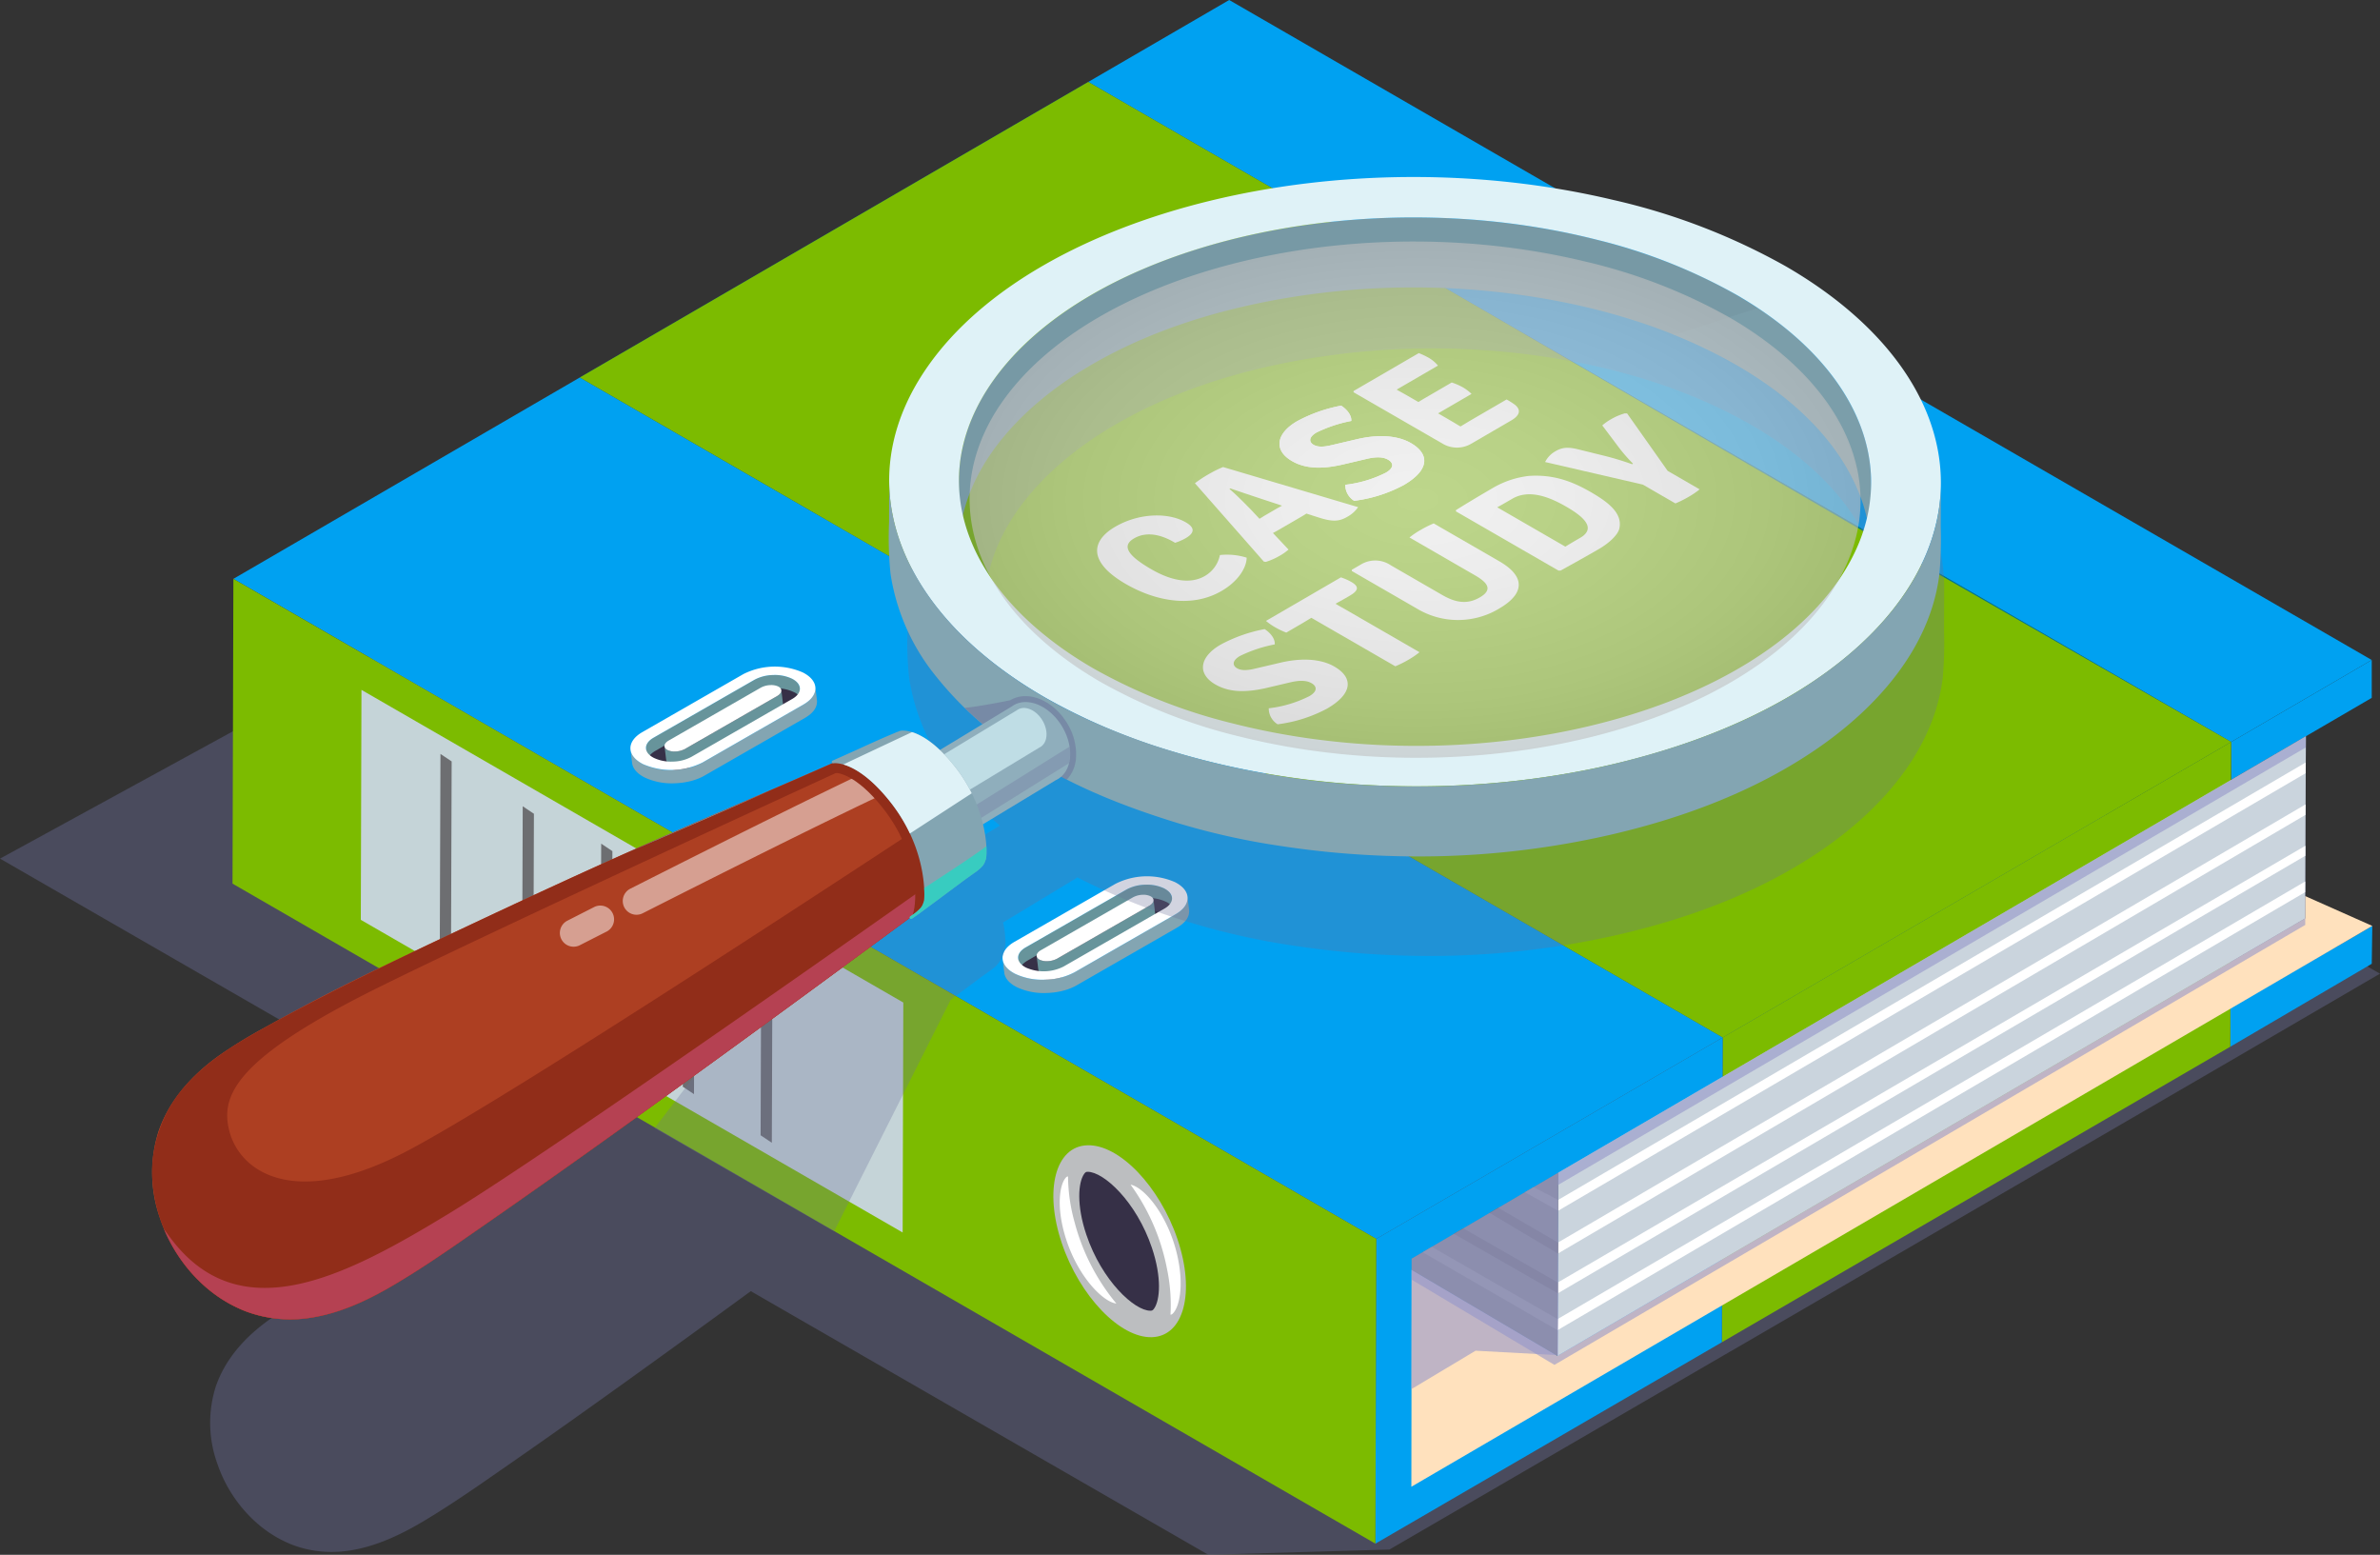<?xml version="1.0" encoding="UTF-8"?>
<svg xmlns="http://www.w3.org/2000/svg" xmlns:xlink="http://www.w3.org/1999/xlink" width="518.643" height="338.734" viewBox="0 0 518.643 338.734">
  <rect x="0" y="0" width="518.643" height="338.734" fill="#333333" stroke="none"/>
  <defs>
    <radialGradient id="radial-gradient" cx="0.502" cy="0.5" r="1.059" gradientUnits="objectBoundingBox">
      <stop offset="0" stop-color="#e8e8e8"></stop>
      <stop offset="0.139" stop-color="#e0e0e0"></stop>
      <stop offset="0.348" stop-color="#ccc"></stop>
      <stop offset="0.601" stop-color="#aaa"></stop>
      <stop offset="0.865" stop-color="gray"></stop>
    </radialGradient>
  </defs>
  <g id="Group_38554" data-name="Group 38554" transform="translate(-15.578 -140.411)">
    <path id="Path_67555" data-name="Path 67555" d="M135.712,438.7q-11.9,5.507-23.745,11.143c-6.67,3.16-13.316,6.371-19.851,9.8-3.128,1.643-6.224,3.347-9.312,5.063a89.771,89.771,0,0,0-8.531,5.234c-5.182,3.691-9.567,8.46-11.669,14.562a26.082,26.082,0,0,0,.292,16.7,30.175,30.175,0,0,0,9.006,13.37,26.37,26.37,0,0,0,6.906,4.238,23.808,23.808,0,0,0,9.832,1.729c.214-.006.428-.014.641-.024l-.185.018c6.758-.386,13.057-3.266,18.793-6.683,6.337-3.774,12.367-8.033,18.423-12.234,12.429-8.619,24.715-17.439,36.969-26.3q7.97-5.765,15.909-11.572l99.7,57.429,39.465-1.134,74.422-43.229-.006,0,.019.006,110.8-64.393-.007,0,30.632-17.846L285.24,250.784l-30.711,17.848.007,0-125.058,56.51-10.79-11.99L15.578,369.507Z" transform="translate(0 -42.034)" fill="#6d709b" opacity="0.4"></path>
    <g id="Group_38613" data-name="Group 38613" transform="translate(66.245 140.411)">
      <g id="Group_38599" data-name="Group 38599" transform="translate(0 0)">
        <g id="Group_38565" data-name="Group 38565">
          <g id="Group_38559" data-name="Group 38559" transform="translate(75.682)" style="mix-blend-mode: normal;isolation: isolate">
            <g id="Group_38554-2" data-name="Group 38554" transform="translate(0 17.848)">
              <path id="Path_67556" data-name="Path 67556" d="M579.5,313.028,330.443,169.236l-110.8,64.392L468.7,377.42Z" transform="translate(-219.64 -169.236)" fill="#007a86"></path>
            </g>
            <g id="Group_38555" data-name="Group 38555" transform="translate(110.803)">
              <path id="Path_67557" data-name="Path 67557" d="M678.287,284.2,429.306,140.411l-30.711,17.848L647.65,302.051Z" transform="translate(-398.595 -140.411)" fill="#00a1f1"></path>
            </g>
            <g id="Group_38556" data-name="Group 38556" transform="translate(359.859 143.792)">
              <path id="Path_67558" data-name="Path 67558" d="M831.473,372.644l-30.637,17.849.013,8.243,30.625-17.847Z" transform="translate(-800.836 -372.644)" fill="#00a1f1"></path>
            </g>
            <g id="Group_38557" data-name="Group 38557" transform="translate(359.665 201.723)">
              <path id="Path_67559" data-name="Path 67559" d="M831.477,466.207l-30.954,17.921.005,8.4,30.826-18.071Z" transform="translate(-800.522 -466.207)" fill="#00a1f1"></path>
            </g>
            <g id="Group_38558" data-name="Group 38558" transform="translate(248.866 161.639)">
              <path id="Path_67560" data-name="Path 67560" d="M732.568,401.469l-110.8,64.392-.189,66.4,110.8-64.391Z" transform="translate(-621.576 -401.469)" fill="#7cbb00"></path>
            </g>
          </g>
          <g id="Group_38564" data-name="Group 38564" transform="translate(0 82.24)" style="mix-blend-mode: normal;isolation: isolate">
            <g id="Group_38560" data-name="Group 38560" transform="translate(179.402 114.76)">
              <path id="Path_67561" data-name="Path 67561" d="M391.743,473.247l20.667-12.011c1.157-.673,1.28-1.691.277-2.27a4.348,4.348,0,0,0-3.914.172l-20.667,12.01c-1.152.671-1.277,1.688-.278,2.264A4.351,4.351,0,0,0,391.743,473.247Z" transform="translate(-387.154 -458.578)" fill="#dcdcdc"></path>
            </g>
            <g id="Group_38561" data-name="Group 38561" transform="translate(0.189)">
              <path id="Path_67562" data-name="Path 67562" d="M422.262,417.026,173.206,273.234,97.713,317.105,346.768,460.9Z" transform="translate(-97.713 -273.234)" fill="#00a1f1"></path>
            </g>
            <g id="Group_38562" data-name="Group 38562" transform="translate(249.055 143.792)">
              <path id="Path_67563" data-name="Path 67563" d="M499.838,549.339l-.189,66.4,75.493-43.873.189-66.4Z" transform="translate(-499.649 -505.467)" fill="#00a1f1"></path>
            </g>
            <g id="Group_38563" data-name="Group 38563" transform="translate(0 43.872)">
              <path id="Path_67564" data-name="Path 67564" d="M346.652,487.882,97.6,344.089l-.189,66.4L346.463,554.281Z" transform="translate(-97.408 -344.089)" fill="#7cbb00"></path>
            </g>
          </g>
        </g>
        <g id="Group_38566" data-name="Group 38566" transform="translate(256.894 161.814)">
          <path id="Path_67565" data-name="Path 67565" d="M707.055,455.684v4.887l-162.913,95.3L512.374,537.14l-.065,47.244L721.716,462.2Z" transform="translate(-512.309 -422.291)" fill="#ffe1bd"></path>
          <path id="Path_67566" data-name="Path 67566" d="M707.15,401.752l-163.424,95.63L512.434,516.3v2.443l31.1,18.55L707.15,441.447Z" transform="translate(-512.357 -401.752)" fill="#9597c9" opacity="0.6" style="mix-blend-mode: multiply;isolation: isolate"></path>
        </g>
        <g id="Group_38567" data-name="Group 38567" transform="translate(288.726 160.399)">
          <path id="Path_67567" data-name="Path 67567" d="M726.822,399.466,563.91,494.552l-.189,39.913,162.913-95.3Z" transform="translate(-563.72 -399.466)" fill="#cad4dd"></path>
        </g>
        <g id="Group_38568" data-name="Group 38568" transform="translate(288.868 166.113)">
          <path id="Path_67568" data-name="Path 67568" d="M726.871,408.695,563.96,504l-.011,2.364L726.86,411.028Z" transform="translate(-563.949 -408.695)" fill="#fff"></path>
        </g>
        <g id="Group_38569" data-name="Group 38569" transform="translate(288.798 175.244)">
          <path id="Path_67569" data-name="Path 67569" d="M726.8,423.441,563.885,518.9l-.049,2.412L726.774,425.73Z" transform="translate(-563.837 -423.441)" fill="#fff"></path>
        </g>
        <g id="Group_38570" data-name="Group 38570" transform="translate(288.798 184.257)">
          <path id="Path_67570" data-name="Path 67570" d="M726.752,438,563.837,533.151v2.358l162.911-95.331Z" transform="translate(-563.837 -437.998)" fill="#fff"></path>
        </g>
        <g id="Group_38571" data-name="Group 38571" transform="translate(288.726 192.042)">
          <path id="Path_67571" data-name="Path 67571" d="M726.664,450.572,563.757,545.908l-.036,2.425L726.654,452.9Z" transform="translate(-563.72 -450.572)" fill="#fff"></path>
        </g>
        <g id="Group_38579" data-name="Group 38579" transform="translate(27.959 150.299)">
          <g id="Group_38572" data-name="Group 38572">
            <path id="Path_67572" data-name="Path 67572" d="M260.785,451.271,142.706,383.154l-.143,50.1,118.078,68.117Z" transform="translate(-142.563 -383.154)" fill="#c5d4d8"></path>
          </g>
          <g id="Group_38578" data-name="Group 38578" transform="translate(17.215 13.955)">
            <g id="Group_38573" data-name="Group 38573">
              <path id="Path_67573" data-name="Path 67573" d="M172.951,407.322l-2.44-1.63-.144,41.542,2.444,1.629Z" transform="translate(-170.367 -405.692)" fill="#6d6e71"></path>
            </g>
            <g id="Group_38574" data-name="Group 38574" transform="translate(17.92 11.404)">
              <path id="Path_67574" data-name="Path 67574" d="M201.9,425.74l-2.442-1.629-.143,41.542,2.443,1.629Z" transform="translate(-199.309 -424.111)" fill="#6d6e71"></path>
            </g>
            <g id="Group_38575" data-name="Group 38575" transform="translate(35.026 19.549)">
              <path id="Path_67575" data-name="Path 67575" d="M229.521,438.895l-2.442-1.63-.143,41.543,2.444,1.629Z" transform="translate(-226.936 -437.265)" fill="#6d6e71"></path>
            </g>
            <g id="Group_38576" data-name="Group 38576" transform="translate(52.947 30.953)">
              <path id="Path_67576" data-name="Path 67576" d="M258.465,457.313l-2.442-1.629-.143,41.542,2.443,1.63Z" transform="translate(-255.88 -455.684)" fill="#6d6e71"></path>
            </g>
            <g id="Group_38577" data-name="Group 38577" transform="translate(69.911 41.542)">
              <path id="Path_67577" data-name="Path 67577" d="M283.42,472.786l-.142,41.542,2.444,1.629.141-41.542Z" transform="translate(-283.278 -472.786)" fill="#6d6e71"></path>
            </g>
          </g>
        </g>
        <g id="Group_38580" data-name="Group 38580" transform="translate(178.877 249.513)">
          <path id="Path_67578" data-name="Path 67578" d="M407.792,585.2c6.968-.223,9.468-9.764,5.58-21.307s-12.684-20.72-19.652-20.5-9.467,9.763-5.579,21.307S400.825,585.423,407.792,585.2Z" transform="translate(-386.307 -543.391)" fill="#bcbec0"></path>
          <path id="Path_67579" data-name="Path 67579" d="M410.9,582.983h.066c.3-.009.474-.035.778-.472,1.287-1.856,1.686-6.784-.482-13.224-3.405-10.114-10.525-16.569-14-16.569h0c-.3.009-.473.035-.777.472-1.289,1.854-1.687,6.784.484,13.223C400.374,576.528,407.494,582.983,410.9,582.983Z" transform="translate(-389.782 -546.942)" fill="#363047"></path>
          <path id="Path_67580" data-name="Path 67580" d="M400.893,582.05a46.03,46.03,0,0,1-9.089-17.664,38.274,38.274,0,0,1-1.445-10.024c-.192.009-.342.072-.582.377-1.246,1.585-1.864,5.961-.272,11.82C391.964,575.611,397.81,581.683,400.893,582.05Z" transform="translate(-387.162 -547.569)" fill="#fff"></path>
          <path id="Path_67581" data-name="Path 67581" d="M422.788,585.224c1.35-1.5,2.25-5.826,1.046-11.777-1.859-9.194-7.3-15.634-10.349-16.2a46.021,46.021,0,0,1,7.912,18.223,38.245,38.245,0,0,1,.784,10.1C422.374,585.566,422.528,585.513,422.788,585.224Z" transform="translate(-396.657 -548.666)" fill="#fff"></path>
        </g>
        <g id="Group_38593" data-name="Group 38593" transform="translate(86.711 145.226)">
          <g id="Group_38586" data-name="Group 38586">
            <path id="Path_67582" data-name="Path 67582" d="M277.7,383.17l-3.189-2.392-5.58-.8-26.31,15.147v2.393l7.973,2.391Z" transform="translate(-239.419 -376.872)" fill="#363047"></path>
            <g id="Group_38581" data-name="Group 38581" transform="translate(7.428 5.138)" style="mix-blend-mode: normal;isolation: isolate">
              <path id="Path_67583" data-name="Path 67583" d="M256.944,406.817l-.349-2.9c-.06.035-.124.068-.188.1l.351,2.9C256.822,406.884,256.883,406.851,256.944,406.817Z" transform="translate(-252.099 -391.125)" fill="#777"></path>
              <path id="Path_67584" data-name="Path 67584" d="M250.469,399.212a3.531,3.531,0,0,0,1.659.3,4.887,4.887,0,0,0,.545-.045c.059-.009.118-.022.179-.032.121-.02.243-.042.36-.072.068-.016.134-.037.2-.057.108-.031.213-.064.316-.1.069-.026.133-.054.2-.082s.124-.048.183-.076v-.011c.061-.032.128-.056.187-.089l20.059-11.518a2.677,2.677,0,0,0,.368-.249c.009-.007.015-.017.025-.025a1.623,1.623,0,0,0,.123-.121,1.753,1.753,0,0,0,.14-.139.287.287,0,0,0,.027-.043.97.97,0,0,0,.074-.121,1.276,1.276,0,0,0,.075-.116c.011-.029.016-.057.025-.085a.664.664,0,0,0,.025-.083.8.8,0,0,0,.025-.29l-.35-2.9a.778.778,0,0,1-.025.291c-.007.026-.014.053-.023.079a1.2,1.2,0,0,1-.1.21c-.024.037-.043.076-.07.112a1.7,1.7,0,0,1-.178.193c-.038.038-.071.077-.114.113a2.665,2.665,0,0,1-.393.275l-20.06,11.517a3.439,3.439,0,0,1-.36.17c-.069.032-.137.062-.21.089-.1.037-.2.068-.309.1-.068.02-.135.042-.2.059-.121.03-.243.051-.366.072-.059.009-.114.022-.171.03-.183.024-.367.041-.546.046a3.545,3.545,0,0,1-1.659-.306,1.084,1.084,0,0,1-.67-.8l.349,2.9A1.085,1.085,0,0,0,250.469,399.212Z" transform="translate(-249.45 -383.259)" fill="#67949b"></path>
            </g>
            <g id="Group_38584" data-name="Group 38584">
              <g id="Group_38583" data-name="Group 38583" style="mix-blend-mode: normal;isolation: isolate">
                <path id="Path_67585" data-name="Path 67585" d="M243.29,396.9a1.776,1.776,0,0,1,.009-.433,1.555,1.555,0,0,1,.038-.163,1.725,1.725,0,0,1,.079-.265c.024-.059.053-.119.083-.178a2.351,2.351,0,0,1,.2-.329c.04-.054.07-.11.116-.163s.069-.079.106-.118c.051-.055.106-.11.163-.162.041-.039.083-.077.128-.115s.089-.072.134-.107a4.813,4.813,0,0,1,.574-.39l22-12.627c.106-.061.218-.12.329-.176a9.214,9.214,0,0,1,3.745-.853,8.744,8.744,0,0,1,4.089.792,2.78,2.78,0,0,1,1.718,1.986l-.35-2.9a2.771,2.771,0,0,0-1.718-1.984,8.721,8.721,0,0,0-4.086-.794,9.223,9.223,0,0,0-3.748.854q-.169.084-.329.176l-22,12.628a4.611,4.611,0,0,0-.569.387c-.021.016-.05.03-.069.046s-.051.045-.076.067c-.041.034-.078.069-.115.1-.063.058-.122.116-.177.176l-.1.106c-.016.019-.034.037-.049.056l0,.009h0l0-.009a1.22,1.22,0,0,0-.082.134,2.348,2.348,0,0,0-.191.3c-.014.031-.04.059-.055.09s-.02.076-.035.114a2.043,2.043,0,0,0-.072.245c-.013.054-.03.11-.038.165a1.661,1.661,0,0,0-.008.425Z" transform="translate(-239.539 -376.086)" fill="#67949b"></path>
                <path id="Path_67586" data-name="Path 67586" d="M240.571,401.841a13.965,13.965,0,0,0,6.512,1.266c.492-.013.982-.055,1.469-.111l.168-.017c.46-.058.913-.138,1.358-.234.073-.016.147-.031.219-.048q.652-.151,1.266-.356l.212-.074a11.461,11.461,0,0,0,1.173-.486c.019-.009.042-.016.061-.026.176-.087.349-.178.515-.273l22-12.634c.216-.124.415-.254.606-.386.059-.041.113-.084.17-.126.079-.059.163-.116.237-.176.042-.033.076-.069.116-.1.068-.057.131-.114.194-.173.095-.087.182-.175.265-.264.056-.061.113-.121.165-.182.024-.028.053-.056.077-.086.054-.067.1-.137.146-.205s.08-.107.115-.161a3.894,3.894,0,0,0,.22-.4c.011-.022.025-.042.035-.065,0,0,0,0,0-.009a3.143,3.143,0,0,0,.155-.441c.012-.045.021-.09.03-.136a2.608,2.608,0,0,0,.055-.335c0-.046.011-.093.013-.139a2.934,2.934,0,0,0-.011-.455q-.174-1.451-.35-2.9a2.69,2.69,0,0,1,.011.458c0,.043-.007.085-.011.129a2.628,2.628,0,0,1-.057.349c-.009.042-.018.083-.029.125a3.138,3.138,0,0,1-.161.454c-.009.02-.024.041-.033.062a3.827,3.827,0,0,1-.222.4c-.034.054-.076.108-.113.16-.07.1-.143.2-.224.292-.052.062-.11.123-.166.184-.082.089-.168.175-.261.261q-.1.09-.2.178c-.11.093-.225.184-.347.274-.058.043-.114.089-.176.131-.189.132-.387.261-.6.386l-22,12.634c-.184.106-.378.2-.575.3a11.221,11.221,0,0,1-1.174.486c-.069.024-.139.05-.21.073q-.615.205-1.264.356l-.221.048c-.446.1-.9.177-1.358.234-.055.007-.111.011-.167.017-.486.058-.977.1-1.469.111a13.927,13.927,0,0,1-6.512-1.267c-1.682-.849-2.6-1.982-2.737-3.154q.174,1.451.348,2.9C237.975,399.856,238.888,400.989,240.571,401.841Z" transform="translate(-237.465 -377.682)" fill="#83a5b2"></path>
                <g id="Group_38582" data-name="Group 38582">
                  <path id="Path_67587" data-name="Path 67587" d="M240.209,396.216a15.235,15.235,0,0,0,12.951-.357l22-12.634c3.534-2.03,3.477-5.163-.141-6.992a15.21,15.21,0,0,0-12.952.364l-22.009,12.635C236.526,391.256,236.593,394.387,240.209,396.216Zm2.28-5.763,22-12.628a8.906,8.906,0,0,1,4.077-1.03,8.721,8.721,0,0,1,4.086.794c2.276,1.152,2.31,3.128.085,4.408l-22,12.634a8.842,8.842,0,0,1-4.059,1.026,8.745,8.745,0,0,1-4.1-.8C240.3,393.709,240.261,391.732,242.489,390.453Z" transform="translate(-237.453 -374.96)" fill="#fff"></path>
                </g>
              </g>
            </g>
            <g id="Group_38585" data-name="Group 38585" transform="translate(7.423 4.028)">
              <path id="Path_67588" data-name="Path 67588" d="M250.116,395.627a3.546,3.546,0,0,0,1.659.306,4.778,4.778,0,0,0,2.166-.568L274,383.849c1.115-.64,1.225-1.572.236-2.072a3.582,3.582,0,0,0-1.664-.308,4.721,4.721,0,0,0-2.16.57l-20.053,11.51C249.237,394.194,249.128,395.127,250.116,395.627Z" transform="translate(-249.441 -381.466)" fill="#fff"></path>
            </g>
          </g>
          <g id="Group_38592" data-name="Group 38592" transform="translate(81.097 45.685)">
            <path id="Path_67589" data-name="Path 67589" d="M405.486,454.561l-5.582-.8L373.6,468.911V471.3l7.972,2.391,27.107-16.742Z" transform="translate(-370.397 -450.656)" fill="#363047"></path>
            <g id="Group_38587" data-name="Group 38587" transform="translate(7.427 5.137)" style="mix-blend-mode: normal;isolation: isolate">
              <path id="Path_67590" data-name="Path 67590" d="M387.573,477.7c-.06.035-.123.068-.188.1l.35,2.9c.063-.032.126-.065.186-.1Z" transform="translate(-383.076 -464.908)" fill="#777"></path>
              <path id="Path_67591" data-name="Path 67591" d="M405.84,457.411a1.221,1.221,0,0,1-.1.209c-.023.037-.042.076-.069.112a1.64,1.64,0,0,1-.178.193,1.24,1.24,0,0,1-.115.114,2.722,2.722,0,0,1-.392.274l-20.061,11.518a3.222,3.222,0,0,1-.359.17c-.069.032-.139.062-.21.09-.1.037-.2.067-.31.1-.068.02-.135.042-.2.059-.121.03-.244.051-.367.072-.057.009-.114.023-.172.031a5.273,5.273,0,0,1-.544.046,3.555,3.555,0,0,1-1.66-.307,1.093,1.093,0,0,1-.671-.8l.352,2.9a1.082,1.082,0,0,0,.669.8,3.542,3.542,0,0,0,1.658.305,4.807,4.807,0,0,0,.545-.045c.061-.008.118-.022.178-.032.122-.02.242-.042.361-.072.068-.017.133-.038.2-.058.107-.031.213-.064.316-.1.068-.026.133-.054.2-.083s.123-.047.181-.076v-.01c.061-.031.129-.056.188-.089l20.059-11.518a2.76,2.76,0,0,0,.368-.249c.011-.009.016-.017.027-.025.046-.039.08-.08.122-.12a1.769,1.769,0,0,0,.14-.14.426.426,0,0,0,.027-.043.971.971,0,0,0,.076-.121.931.931,0,0,0,.072-.116c.013-.029.017-.056.028-.085s.017-.055.023-.083a.813.813,0,0,0,.026-.289l-.35-2.9a.78.78,0,0,1-.026.291C405.857,457.359,405.848,457.385,405.84,457.411Z" transform="translate(-380.425 -457.041)" fill="#67949b"></path>
            </g>
            <g id="Group_38590" data-name="Group 38590">
              <g id="Group_38589" data-name="Group 38589" style="mix-blend-mode: normal;isolation: isolate">
                <path id="Path_67592" data-name="Path 67592" d="M374.313,470.089a1.848,1.848,0,0,1,.08-.265c.024-.059.053-.119.082-.179a2.3,2.3,0,0,1,.206-.328c.04-.053.069-.11.115-.163s.07-.079.107-.117c.051-.056.106-.11.162-.163.041-.04.083-.076.129-.115s.089-.071.134-.107a4.957,4.957,0,0,1,.573-.389l22-12.627c.108-.061.219-.12.331-.177a9.206,9.206,0,0,1,3.746-.853,8.725,8.725,0,0,1,4.088.793,2.77,2.77,0,0,1,1.716,1.984l-.349-2.9a2.766,2.766,0,0,0-1.717-1.984,8.72,8.72,0,0,0-4.086-.794,9.232,9.232,0,0,0-3.748.854q-.168.085-.329.176l-22,12.627a5.025,5.025,0,0,0-.568.387c-.021.017-.049.03-.069.047s-.05.046-.076.068l-.116.1c-.063.058-.121.117-.177.177-.032.036-.066.071-.1.107-.015.019-.035.037-.05.056v.009h0V466.3c-.035.044-.053.089-.083.134a2.421,2.421,0,0,0-.191.3c-.013.031-.041.061-.056.09s-.019.077-.033.114a1.9,1.9,0,0,0-.075.245c-.012.055-.029.11-.035.165a1.668,1.668,0,0,0-.009.427l.351,2.9a1.6,1.6,0,0,1,.009-.432A1.391,1.391,0,0,1,374.313,470.089Z" transform="translate(-370.516 -449.87)" fill="#67949b"></path>
                <path id="Path_67593" data-name="Path 67593" d="M408.687,456.824c-.009.041-.018.083-.03.124a3.172,3.172,0,0,1-.16.454c-.01.021-.024.042-.034.063a3.569,3.569,0,0,1-.222.4c-.035.055-.076.108-.113.162-.07.1-.143.194-.224.29-.051.063-.109.123-.167.184-.082.089-.168.176-.261.262-.063.06-.129.119-.2.177-.11.094-.225.185-.347.274-.059.043-.114.089-.176.131-.189.133-.388.262-.6.386l-22,12.634c-.186.1-.38.2-.578.3a10.832,10.832,0,0,1-1.172.486l-.211.073c-.408.137-.831.256-1.266.357l-.219.047c-.445.1-.9.176-1.36.234-.055.008-.111.011-.167.017-.485.057-.976.1-1.468.11a13.916,13.916,0,0,1-6.513-1.266c-1.681-.849-2.6-1.982-2.738-3.153q.177,1.449.35,2.9c.141,1.171,1.054,2.3,2.738,3.155a13.951,13.951,0,0,0,6.512,1.266c.492-.014.982-.055,1.469-.111l.166-.016c.463-.059.915-.139,1.36-.235.073-.016.147-.031.22-.048.433-.1.857-.219,1.264-.356.072-.024.142-.048.212-.073a11.761,11.761,0,0,0,1.173-.485c.019-.01.041-.016.061-.027.176-.087.348-.178.515-.273l22-12.634c.216-.125.416-.254.6-.386.059-.042.114-.085.171-.127.08-.059.163-.116.237-.176.042-.033.077-.07.118-.1.065-.057.129-.115.193-.173.094-.087.181-.176.265-.264.056-.061.113-.122.165-.183.024-.028.054-.056.076-.085.055-.067.1-.138.147-.206s.079-.107.115-.16a3.987,3.987,0,0,0,.221-.4c.01-.022.024-.043.033-.065l0-.009a3.259,3.259,0,0,0,.155-.441c.014-.045.02-.09.031-.136a2.973,2.973,0,0,0,.056-.334c0-.047.01-.093.012-.14a2.925,2.925,0,0,0-.011-.454q-.175-1.451-.35-2.9a2.626,2.626,0,0,1,.011.458c0,.043-.008.085-.011.129A2.848,2.848,0,0,1,408.687,456.824Z" transform="translate(-368.441 -451.465)" fill="#83a5b2"></path>
                <g id="Group_38588" data-name="Group 38588">
                  <path id="Path_67594" data-name="Path 67594" d="M377.7,471.266a14.074,14.074,0,0,0,6.44-1.623l22-12.634c3.535-2.03,3.477-5.163-.14-6.992a15.218,15.218,0,0,0-12.951.363l-22.01,12.635c-3.535,2.024-3.47,5.155.147,6.984A13.914,13.914,0,0,0,377.7,471.266Zm-4.234-7.03,22-12.627a8.908,8.908,0,0,1,4.078-1.03,8.72,8.72,0,0,1,4.086.794c2.275,1.152,2.31,3.128.084,4.408l-22,12.634a9.584,9.584,0,0,1-8.157.23C371.273,467.493,371.24,465.515,373.465,464.236Z" transform="translate(-368.43 -448.744)" fill="#fff"></path>
                </g>
              </g>
            </g>
            <g id="Group_38591" data-name="Group 38591" transform="translate(7.423 4.028)">
              <path id="Path_67595" data-name="Path 67595" d="M382.754,469.717a4.781,4.781,0,0,0,2.166-.568l20.061-11.518c1.116-.639,1.224-1.571.235-2.072a3.562,3.562,0,0,0-1.664-.308,4.719,4.719,0,0,0-2.161.57l-20.053,11.51c-1.123.646-1.233,1.579-.244,2.079A3.555,3.555,0,0,0,382.754,469.717Z" transform="translate(-380.418 -455.25)" fill="#fff"></path>
            </g>
          </g>
        </g>
        <g id="Group_38594" data-name="Group 38594" transform="translate(256.959 255.485)">
          <path id="Path_67596" data-name="Path 67596" d="M512.414,571.771v2.444l31.767,18.734.189-39.913Z" transform="translate(-512.414 -553.036)" fill="#808285"></path>
        </g>
        <g id="Group_38595" data-name="Group 38595" transform="translate(259.353 271.645)">
          <path id="Path_67597" data-name="Path 67597" d="M518.284,579.136l-2,1.174,29.373,16.985.036-2.425Z" transform="translate(-516.28 -579.136)" fill="#939598"></path>
        </g>
        <g id="Group_38596" data-name="Group 38596" transform="translate(266.156 267.604)">
          <path id="Path_67598" data-name="Path 67598" d="M529.319,572.609l-2.051,1.2,22.642,12.962v-2.358Z" transform="translate(-527.268 -572.609)" fill="#6d6e71"></path>
        </g>
        <g id="Group_38597" data-name="Group 38597" transform="translate(273.912 263.125)">
          <path id="Path_67599" data-name="Path 67599" d="M541.7,565.375l-1.905,1.109,14.935,8.881v-2.412Z" transform="translate(-539.794 -565.375)" fill="#6d6e71"></path>
        </g>
        <g id="Group_38598" data-name="Group 38598" transform="translate(281.647 258.632)">
          <path id="Path_67600" data-name="Path 67600" d="M554.183,558.118l-1.9,1.112,7.221,4.035.011-2.363Z" transform="translate(-552.287 -558.118)" fill="#939598"></path>
        </g>
      </g>
      <g id="Group_38611" data-name="Group 38611" transform="translate(75.695 17.849)">
        <g id="Group_38600" data-name="Group 38600">
          <path id="Path_67601" data-name="Path 67601" d="M387.256,330.392l81.459,47.031,110.8-64.393-83.094-47.606-85.466-49.712-80.5-46.474-110.8,64.392,83.38,48.14Z" transform="translate(-219.661 -169.238)" fill="#7cbb00"></path>
        </g>
        <g id="Group_38610" data-name="Group 38610" transform="translate(112.719 59.081)">
          <g id="Group_38601" data-name="Group 38601" transform="translate(55.882)">
            <path id="Path_67602" data-name="Path 67602" d="M510.364,267.376a7.5,7.5,0,0,0-1.9-1.627,15.2,15.2,0,0,0-2.287-1.093l-14.214,8.26,0,.267,19.455,11.232a6.127,6.127,0,0,0,6.122.021l8.773-5.1c1.912-1.111,2.2-2.321.806-3.432a17.131,17.131,0,0,0-1.8-1.15l-7.651,4.447c-.92.534-1.643,1-2.4,1.438-.9-.519-1.5-.9-2.362-1.4l-2.521-1.456,2.241-1.3,5.048-2.934a9.165,9.165,0,0,0-1.857-1.42,13.716,13.716,0,0,0-2.458-1.072l-5.047,2.934c-.462.267-1.387.8-2.212,1.321l-2.321-1.339c-.862-.5-1.528-.847-2.423-1.363l2.273-1.321Z" transform="translate(-491.964 -264.657)" fill="#fff"></path>
          </g>
          <g id="Group_38602" data-name="Group 38602" transform="translate(39.739 11.443)">
            <path id="Path_67603" data-name="Path 67603" d="M473.976,288.985a30.231,30.231,0,0,1,7.565-2.511c.092-1.133-.781-2.4-2.2-3.336a32.891,32.891,0,0,0-9.644,3.411c-4.454,2.588-5.232,6.27-1.081,8.666,3.188,1.84,6.93,1.666,10.858.8l5.556-1.306c2.609-.594,3.836-.193,4.532.211,1.1.633,1.436,1.708-.476,2.82a26.28,26.28,0,0,1-8.857,2.645,4.068,4.068,0,0,0,1.939,3.489,30.954,30.954,0,0,0,10.8-3.431c5.771-3.355,5.592-6.823,1.571-9.143-2.887-1.667-6.994-1.937-11.555-.9l-5.648,1.324c-2.05.5-3.175.424-4.038-.074S472.065,290.1,473.976,288.985Z" transform="translate(-465.892 -283.138)" fill="#fff"></path>
          </g>
          <g id="Group_38603" data-name="Group 38603" transform="translate(78.192 26.702)">
            <path id="Path_67604" data-name="Path 67604" d="M550.8,328.458c2.94-1.63,5.576-3.083,8.447-4.753,1.814-1.054,4.049-2.894,4.372-4.467.677-3.238-2.313-5.615-6.2-7.858-3.848-2.222-8-3.927-13.55-3.542a20.047,20.047,0,0,0-7.7,2.546c-2.872,1.669-5.441,3.2-8.179,4.909l0,.263,22.347,12.9ZM540.293,312.8c3.793-2.2,8.37-.207,11.721,1.727,3.384,1.954,6.846,4.6,3.054,6.8-1.126.655-2.082,1.21-3.233,1.916L537,314.677C538.211,314.008,539.166,313.452,540.293,312.8Z" transform="translate(-527.995 -307.783)" fill="#fff"></path>
          </g>
          <g id="Group_38604" data-name="Group 38604" transform="translate(0 35.37)">
            <path id="Path_67605" data-name="Path 67605" d="M409.754,326.782c2.8-1.628,6.011-.741,8.654.784.1.056.193.114.289.172a12.035,12.035,0,0,0,2.307-1c1.881-1.093,2.137-2.243.048-3.451-3.886-2.243-10.266-2.029-15.381.943-5.244,3.048-6.048,7.665,2.321,12.5,5.7,3.294,13.892,5.537,20.852,1.492,3.628-2.108,5.434-5.08,5.459-7.245a14.389,14.389,0,0,0-5.834-.573,6.8,6.8,0,0,1-3.313,4.582c-2.867,1.666-6.878,1.261-11.589-1.46C408.522,330.614,406.917,328.431,409.754,326.782Z" transform="translate(-401.71 -321.782)" fill="#fff"></path>
          </g>
          <g id="Group_38605" data-name="Group 38605" transform="translate(55.498 37.106)">
            <path id="Path_67606" data-name="Path 67606" d="M519.236,340.7c-2.672,1.552-5.19,1.206-8.2-.535l-11.224-6.48a6.038,6.038,0,0,0-6.516-.136l-1.948,1.133v.269l14.308,8.261a17.348,17.348,0,0,0,17.8-.079c5.711-3.318,5.658-7.054.046-10.293l-14.307-8.261a24.1,24.1,0,0,0-2.908,1.457,17.225,17.225,0,0,0-2.372,1.612l14.375,8.3C521.3,337.7,521.876,339.169,519.236,340.7Z" transform="translate(-491.343 -324.585)" fill="#fff"></path>
          </g>
          <path id="Path_67607" data-name="Path 67607" d="M473.976,288.985a30.215,30.215,0,0,1,7.565-2.511c.092-1.133-.782-2.4-2.2-3.336a32.909,32.909,0,0,0-9.643,3.411c-4.454,2.589-5.231,6.27-1.082,8.666,3.188,1.84,6.931,1.667,10.859.8l5.556-1.306c2.609-.594,3.833-.193,4.532.211,1.1.633,1.435,1.708-.477,2.82a26.285,26.285,0,0,1-8.856,2.645,4.062,4.062,0,0,0,1.939,3.489,30.954,30.954,0,0,0,10.8-3.431c5.771-3.355,5.59-6.823,1.571-9.143-2.888-1.667-6.994-1.937-11.555-.9l-5.648,1.323c-2.05.5-3.175.424-4.039-.075S472.065,290.1,473.976,288.985Z" transform="translate(-426.152 -271.695)" fill="#fff"></path>
          <g id="Group_38606" data-name="Group 38606" transform="translate(97.624 13.127)">
            <path id="Path_67608" data-name="Path 67608" d="M572.114,295.058l-5.534-1.363c-2.087-.516-3.41-.477-4.892.384a5.586,5.586,0,0,0-2.308,2.379l21.3,4.923,7.1,4.1a23.723,23.723,0,0,0,2.874-1.436,17.7,17.7,0,0,0,2.407-1.632l-6.969-4.024-8.84-12.515-.5-.019a12.8,12.8,0,0,0-2.973,1.264,11.138,11.138,0,0,0-1.942,1.363l3.4,4.519a35.582,35.582,0,0,0,3.3,3.816l-.2.117A64.313,64.313,0,0,0,572.114,295.058Z" transform="translate(-559.38 -285.858)" fill="#fff"></path>
          </g>
          <g id="Group_38607" data-name="Group 38607" transform="translate(21.314 24.822)">
            <path id="Path_67609" data-name="Path 67609" d="M459.174,315.653c.327-.189.858-.5,1.251-.769l2.82.9c2.95.937,4.369.8,6.055-.173a7.006,7.006,0,0,0,2.4-2.126l-29.437-8.741A27.2,27.2,0,0,0,439,306.375a27.543,27.543,0,0,0-2.867,1.9l15.019,17.075.431.058a14.06,14.06,0,0,0,2.937-1.285,10.683,10.683,0,0,0,2.01-1.4l-3.4-3.605c.465-.228.961-.516,1.353-.745Zm-7.684-.42c-.362.21-.857.535-1.285.784L448.41,314.1c-1.329-1.342-3.233-3.316-4.76-4.579l.2-.117c2.748.94,6.232,2.108,8.652,2.894l2.613.862c-.391.228-.89.481-1.219.672Z" transform="translate(-436.134 -304.747)" fill="#fff"></path>
          </g>
          <g id="Group_38608" data-name="Group 38608" transform="translate(36.801 48.859)">
            <path id="Path_67610" data-name="Path 67610" d="M479.378,347.573c1.911-1.111,2.14-1.979.381-2.994a12.115,12.115,0,0,0-2.292-1.012l-16.322,9.485a13.08,13.08,0,0,0,2.02,1.4,16.637,16.637,0,0,0,2.4,1.15l3.394-1.973c.5-.288,1.581-.96,2.076-1.249l18.292,10.561a22.555,22.555,0,0,0,2.838-1.414,18.517,18.517,0,0,0,2.438-1.651l-15.83-9.14c-.9-.52-1.561-.866-2.462-1.421.5-.289,1.619-.9,2.113-1.186Z" transform="translate(-461.146 -343.568)" fill="#fff"></path>
          </g>
          <g id="Group_38609" data-name="Group 38609" transform="translate(23.065 60.128)">
            <path id="Path_67611" data-name="Path 67611" d="M447.043,367.614a29.985,29.985,0,0,1,7.564-2.511c.093-1.132-.775-2.4-2.2-3.336a32.872,32.872,0,0,0-9.642,3.411c-4.454,2.589-5.227,6.267-1.077,8.663,3.188,1.84,6.924,1.67,10.855.809l5.555-1.308c2.609-.594,3.835-.191,4.532.211,1.1.633,1.433,1.708-.479,2.819a26.281,26.281,0,0,1-8.854,2.646,4.063,4.063,0,0,0,1.937,3.489,30.956,30.956,0,0,0,10.8-3.432c5.771-3.354,5.586-6.825,1.571-9.143-2.887-1.667-6.994-1.937-11.554-.9l-5.648,1.323c-2.05.5-3.181.42-4.038-.074S445.132,368.724,447.043,367.614Z" transform="translate(-438.962 -361.767)" fill="#fff"></path>
          </g>
        </g>
      </g>
      <g id="Group_38612" data-name="Group 38612" transform="translate(91.962 62.383)" opacity="0.6" style="mix-blend-mode: multiply;isolation: isolate">
        <path id="Path_67612" data-name="Path 67612" d="M285.069,447.064l25.421-50.5s1.669-1.22,2.639-1.94q1.848-1.374,3.693-2.75c1.095-.817,2.253-1.559,3.3-2.437a4.047,4.047,0,0,0,.431-.421,7.6,7.6,0,0,0,1.805-5.929v-.007a18.672,18.672,0,0,0-.462-3.326l15-9.08a4.311,4.311,0,0,0,1.15-.752,146.537,146.537,0,0,0,25.233,10.024,154.035,154.035,0,0,0,21.987,4.87,194.754,194.754,0,0,0,23.938,2.15,184.512,184.512,0,0,0,47.362-4.691c15.307-3.588,30.435-9.246,43.491-18.131,12.9-8.769,24.664-21.686,26.611-37.761a85.8,85.8,0,0,0,.277-10.06q.011-4.207.024-8.414c0,.089-.011.176-.013.265.645-17.887-11.492-35.255-33.342-47.871A137.9,137.9,0,0,0,456.6,246.083c-57.761-13.719-123.635,2.243-147.133,35.655-5.7,8.108-8.384,16.5-8.353,24.754,0-.084,0-.167,0-.25q-.013,4.524-.025,9.047a74.581,74.581,0,0,0,.322,11.136,45.868,45.868,0,0,0,8.624,20.5,69.177,69.177,0,0,0,11.159,11.718l-8.587,5.2c-.1-.085-.188-.17-.286-.254l-.117-.1a18.666,18.666,0,0,0-2.693-1.941h0c-.336-.2-.676-.378-1.023-.537a10.012,10.012,0,0,0-2.5-.748,5.593,5.593,0,0,0-2.854.516c-.456.183-.906.378-1.359.568h0c-3.381,1.412-6.7,2.984-10.053,4.461-15.49,6.823-13.292,16.283-13.292,16.283l-32.488,42.474Zm33.682-143.47c3.12-13.279,13.963-23.881,25.313-30.93,13.458-8.358,29-13.2,44.55-15.778a165.1,165.1,0,0,1,50.06-.573c15.654,2.217,31.24,6.67,45.1,14.4,11.3,6.3,22.117,15.38,27.218,27.573a36.283,36.283,0,0,1,1.9,5.919,39.21,39.21,0,0,1-5.713,12.82c-.206.3-.414.61-.628.914-5.016,7.132-12.258,13.347-21.072,18.488-27.005,15.745-68.77,21.407-106.537,12.436-.319-.076-.638-.154-.954-.231-.441-.108-.876-.216-1.349-.336a118.256,118.256,0,0,1-29.953-11.858C331.344,327.54,321.569,315.939,318.751,303.594Z" transform="translate(-245.933 -241.164)" fill="#6d709b" opacity="0.5" style="mix-blend-mode: multiply;isolation: isolate"></path>
        <path id="Path_67613" data-name="Path 67613" d="M705.882,356.3l.005-.022,0-.019Z" transform="translate(-421.096 -284.997)" fill="#9597c9"></path>
      </g>
    </g>
    <g id="Group_38620" data-name="Group 38620" transform="translate(232.919 259.962)">
      <g id="Group_38619" data-name="Group 38619">
        <g id="Group_38618" data-name="Group 38618">
          <g id="Group_38617" data-name="Group 38617" style="mix-blend-mode: normal;isolation: isolate">
            <g id="Group_38615" data-name="Group 38615" style="mix-blend-mode: normal;isolation: isolate">
              <g id="Group_38614" data-name="Group 38614" style="mix-blend-mode: normal;isolation: isolate">
                <path id="Path_67614" data-name="Path 67614" d="M366.639,334.283l-.04,13.867c0-.262,0-.525.012-.788l.04-13.867Q366.638,333.889,366.639,334.283Z" transform="translate(-366.599 -333.495)" fill="#8e7633"></path>
              </g>
            </g>
            <g id="Group_38616" data-name="Group 38616" transform="translate(194.453 1.375)" style="mix-blend-mode: normal;isolation: isolate">
              <path id="Path_67615" data-name="Path 67615" d="M680.692,336.625l-.039,13.867c.008-.3.014-.606.015-.909l.038-13.867C680.706,336.019,680.7,336.322,680.692,336.625Z" transform="translate(-680.653 -335.716)" fill="#8e7633"></path>
            </g>
          </g>
        </g>
      </g>
    </g>
    <g id="Group_38621" data-name="Group 38621" transform="translate(223.613 313.767)">
      <path id="Path_67616" data-name="Path 67616" d="M351.568,420.393Z" transform="translate(-351.568 -420.393)" fill="#939192"></path>
    </g>
    <g id="Group_38626" data-name="Group 38626" transform="translate(48.726 178.972)">
      <path id="Path_67617" data-name="Path 67617" d="M626.308,243.917c.09.051.181.1.271.15C625.843,243.644,625.857,243.655,626.308,243.917Z" transform="translate(-281.191 -218.32)" fill="#7799a5"></path>
      <path id="Path_67618" data-name="Path 67618" d="M626.938,244.274c.113.066.223.136.336.2C630.66,246.444,641.49,252.713,626.938,244.274Z" transform="translate(-281.55 -218.526)" fill="#7799a5"></path>
      <path id="Path_67619" data-name="Path 67619" d="M626.771,244.181c-.089-.052-.181-.1-.271-.15l.606.352C626.994,244.317,626.884,244.247,626.771,244.181Z" transform="translate(-281.384 -218.433)" fill="#7799a5"></path>
      <path id="Path_67620" data-name="Path 67620" d="M426.348,218.9c-15.814,2.472-31.623,7.22-45.422,15.477-13.485,8.069-26.526,20.867-27.77,37.407-.219,2.908-.092,5.859-.1,8.771l-.023,8.019c.487-16.667,13.192-29.851,26.581-38.167,13.655-8.48,29.425-13.391,45.2-16.009a167.5,167.5,0,0,1,50.794-.582c15.884,2.249,31.7,6.767,45.759,14.608,11.462,6.39,22.442,15.6,27.617,27.976a35.172,35.172,0,0,1,2.8,13.637q.013-4.59.027-9.18a84.89,84.89,0,0,0-.207-10.028c-1.439-12.347-9.556-22.727-19.032-30.241a82.626,82.626,0,0,0-9.614-6.533l-.606-.352c-13.847-7.918-29.457-12.54-45.17-14.919A167.585,167.585,0,0,0,426.348,218.9Z" transform="translate(-177.236 -208.1)" fill="#7799a5"></path>
      <g id="Group_38622" data-name="Group 38622" transform="translate(331.056 28.484)" opacity="0.4" style="mix-blend-mode: multiply;isolation: isolate">
        <path id="Path_67621" data-name="Path 67621" d="M634.544,248.695c2.633,1.526,4.413,2.555.008,0Z" transform="translate(-615.503 -248.693)" fill="#83a5b2"></path>
        <path id="Path_67622" data-name="Path 67622" d="M644.486,288.546a35.171,35.171,0,0,1,2.8,13.637q.013-4.59.027-9.18a84.959,84.959,0,0,0-.207-10.028c-1.439-12.347-9.556-22.727-19.032-30.241-1.755-1.392-3.578-2.7-5.446-3.933l-17.245,5.6-1.591-.014a110.9,110.9,0,0,1,13.079,6.18C628.332,266.961,639.311,276.175,644.486,288.546Z" transform="translate(-603.791 -248.734)" fill="#83a5b2"></path>
      </g>
      <g id="Group_38623" data-name="Group 38623" transform="translate(160.615 0)">
        <path id="Path_67623" data-name="Path 67623" d="M389.809,327.711q4.9,1.5,10.128,2.74t10.531,2.167c55.869,9.769,116.338-6.455,138.761-38.341,17.95-25.522,6.419-53.806-25.383-72.167a139.928,139.928,0,0,0-37.56-14.43C427.68,193.76,360.841,209.956,337,243.858c-17.953,25.52-6.421,53.805,25.38,72.165A132.07,132.07,0,0,0,389.809,327.711Zm-40.005-78.6c.177-.279.355-.555.6-.926.22-.328.444-.657.675-.983,5.089-7.236,12.437-13.542,21.381-18.758,27.4-15.978,69.779-21.72,108.1-12.619.324.077.648.155,1.411.343q.464.115.926.232a119.968,119.968,0,0,1,30.4,12.033c27.078,15.7,37.108,39.716,22.49,61.563-.209.308-.42.619-.637.927-5.089,7.236-12.438,13.542-21.381,18.758-27.4,15.977-69.777,21.722-108.1,12.618-.323-.077-.647-.155-.968-.233-.447-.11-.889-.22-1.368-.342A119.967,119.967,0,0,1,372.936,309.7C346.263,294.229,336.13,270.7,349.8,249.115Z" transform="translate(-328.518 -202.689)" fill="#dff2f7"></path>
      </g>
      <path id="Path_67624" data-name="Path 67624" d="M556.907,317.489c.107-.534.212-1.056,0,.02-.209,1.044-.11.547-.005.022-3.231,16.051-15.736,28.488-29.081,36.988-13.687,8.671-29.167,13.975-44.911,17.456a190.911,190.911,0,0,1-48.358,3.88,177.609,177.609,0,0,1-48.7-8.788c-14.6-4.932-28.89-12.01-40.208-22.647-9.739-9.153-17.166-21.379-17.166-35.085q-.013,4.59-.026,9.18a75.683,75.683,0,0,0,.327,11.3,46.54,46.54,0,0,0,8.751,20.8A76.158,76.158,0,0,0,354.3,366.769c11.174,8.118,24.135,13.341,37.259,17.352a156.427,156.427,0,0,0,22.309,4.94,197.394,197.394,0,0,0,24.289,2.181,187.206,187.206,0,0,0,48.056-4.76c15.532-3.641,30.882-9.381,44.129-18.4,13.09-8.9,25.025-22,27-38.314a87.02,87.02,0,0,0,.281-10.207q.011-4.27.024-8.538A38.657,38.657,0,0,1,556.907,317.489Z" transform="translate(-167.857 -243.303)" fill="#83a5b2"></path>
      <path id="Path_67625" data-name="Path 67625" d="M697.451,322.505l-.009.042.005-.022Z" transform="translate(-308.4 -248.319)" fill="#83a5b2"></path>
      <path id="Path_67626" data-name="Path 67626" d="M374.757,402.29l1.126.483s1.349.889,1.482.75a7.611,7.611,0,0,0,1.987-4.819,12.8,12.8,0,0,0-1.953-7.459c-3.055-5.039-8.6-7.28-12.37-5,0,0-6.383,1.337-9.961,1.661a88.45,88.45,0,0,0,9.388,7.81,92.172,92.172,0,0,0,9.648,6.1,3,3,0,0,1,.269-.923c.653-1.088,2.177-5.007.435-6.749a8.143,8.143,0,0,1-1.729-4.073,11.252,11.252,0,0,1,2.087,2.527,10.186,10.186,0,0,1,1.581,5.912C376.618,400.249,374.757,402.29,374.757,402.29Z" transform="translate(-178.013 -272.254)" fill="#6d709b" opacity="0.5" style="mix-blend-mode: multiply;isolation: isolate"></path>
      <g id="Group_38624" data-name="Group 38624" transform="translate(127.267 114.394)">
        <path id="Path_67627" data-name="Path 67627" d="M344.812,404.2c3.155-1.913,3.535-7.055.848-11.485s-7.421-6.469-10.576-4.556c-.092.056-.176.124-.265.187l-60.16,36.415,9.649,16.023,60.015-36.327A4.78,4.78,0,0,0,344.812,404.2Z" transform="translate(-274.659 -387.443)" fill="#8faebc"></path>
        <path id="Path_67628" data-name="Path 67628" d="M357.556,419.332a1.493,1.493,0,0,0,.792-.227L378.2,406.727a9.029,9.029,0,0,0,.11-3.6l-21.553,13.434a1.5,1.5,0,0,0,.794,2.771Z" transform="translate(-305.657 -393.416)" fill="#6d709b" opacity="0.3" style="mix-blend-mode: multiply;isolation: isolate"></path>
      </g>
      <g id="Group_38625" data-name="Group 38625" transform="translate(157.956 115.679)" opacity="0.8" style="mix-blend-mode: screen;isolation: isolate">
        <path id="Path_67629" data-name="Path 67629" d="M359.838,398.028c1.6-.971,1.794-3.583.43-5.831s-3.768-3.285-5.369-2.313c-.046.028-.089.063-.134.095l-30.542,18.487,4.9,8.135,30.469-18.443A2.445,2.445,0,0,0,359.838,398.028Z" transform="translate(-324.223 -389.519)" fill="#cae8ef"></path>
      </g>
      <path id="Path_67630" data-name="Path 67630" d="M361.235,436.275v.02h0Z" transform="translate(-180.362 -291.646)" fill="#cc4e2b"></path>
      <path id="Path_67631" data-name="Path 67631" d="M361.244,436.458v0Z" transform="translate(-180.365 -291.71)" fill="#cc4e2b"></path>
      <path id="Path_67632" data-name="Path 67632" d="M361.237,436.308l0,.041h0l0-.042Z" transform="translate(-180.363 -291.658)" fill="#cc4e2b"></path>
      <path id="Path_67633" data-name="Path 67633" d="M81.085,519.358a29.979,29.979,0,0,0,7.848,4.815,27.046,27.046,0,0,0,11.172,1.965q.365-.01.729-.027l-.209.02c7.678-.439,14.836-3.711,21.353-7.593,7.2-4.288,14.051-9.128,20.934-13.9,14.122-9.793,28.082-19.815,42.006-29.888q21.058-15.234,41.977-30.66,7.527-5.535,15.033-11.1,1.876-1.393,3.747-2.789c1.111-.829,2.286-1.582,3.348-2.473,1.921-1.61,1.112-3.369.965-5.776v.019l0,.053v-.01l0-.083a25.6,25.6,0,0,0-2.771-9.777,31.227,31.227,0,0,0-6.654-9.328,18.7,18.7,0,0,0-4.657-3.3c-.744-.341-.609-.066-1.416-.185-.994-.146-1.8-1.069-2.711-.7-3.912,1.566-7.723,3.4-11.578,5.1-15.717,6.924-31.54,13.6-47.232,20.582C157.4,431.247,142,438.511,126.61,445.8c-7.578,3.591-15.131,7.239-22.556,11.138-3.554,1.867-7.072,3.8-10.581,5.753a101.93,101.93,0,0,0-9.693,5.948c-5.888,4.194-10.871,9.612-13.26,16.545a29.637,29.637,0,0,0,.332,18.978A34.293,34.293,0,0,0,81.085,519.358Z" transform="translate(-69.114 -277.281)" fill="#cc4e2b"></path>
      <path id="Path_67634" data-name="Path 67634" d="M361.228,436.092v0l0,.022c0-.126-.032-.744,0-.021,0,.025,0,.035,0,.038C361.23,436.121,361.229,436.107,361.228,436.092Z" transform="translate(-180.355 -291.447)" fill="#cc4e2b"></path>
      <path id="Path_67635" data-name="Path 67635" d="M361.24,436.372l0,.045v0c0-.016,0-.03,0-.046Z" transform="translate(-180.364 -291.683)" fill="#cc4e2b"></path>
    </g>
    <path id="Path_67636" data-name="Path 67636" d="M544.312,497.217l162.911-95.3.011,3.251.027-5.7L544.349,494.552l-31.957,18.735v2.444l-.036,25.96,13.967-8.354,17.989.974Z" transform="translate(-189.189 -98.656)" fill="#9597c9" opacity="0.6" style="mix-blend-mode: multiply;isolation: isolate"></path>
    <g id="Group_38627" data-name="Group 38627" transform="translate(230.892 322.624)">
      <path id="Path_67637" data-name="Path 67637" d="M363.353,435.391v0Z" transform="translate(-363.335 -434.961)" fill="#912d19"></path>
      <path id="Path_67638" data-name="Path 67638" d="M363.352,435.366v0Z" transform="translate(-363.335 -434.939)" fill="#912d19"></path>
      <path id="Path_67639" data-name="Path 67639" d="M363.354,435.4v0Z" transform="translate(-363.335 -434.959)" fill="#912d19"></path>
      <path id="Path_67640" data-name="Path 67640" d="M363.35,435.317Z" transform="translate(-363.334 -434.933)" fill="#912d19"></path>
      <path id="Path_67641" data-name="Path 67641" d="M363.351,435.328v-.011h0Z" transform="translate(-363.334 -434.933)" fill="#912d19"></path>
      <path id="Path_67642" data-name="Path 67642" d="M363.338,435.042v.007h0l0,.077v-.045h0C363.342,435.073,363.306,434.247,363.338,435.042Z" transform="translate(-363.325 -434.697)" fill="#912d19"></path>
    </g>
    <g id="Group_38628" data-name="Group 38628" transform="translate(229.224 322.624)">
      <path id="Path_67643" data-name="Path 67643" d="M363.353,435.391v0Z" transform="translate(-361.667 -434.961)" fill="#ff3210"></path>
      <path id="Path_67644" data-name="Path 67644" d="M363.352,435.366v0Z" transform="translate(-361.666 -434.939)" fill="#ff3210"></path>
      <path id="Path_67645" data-name="Path 67645" d="M363.354,435.4v0Z" transform="translate(-361.667 -434.959)" fill="#ff3210"></path>
      <path id="Path_67646" data-name="Path 67646" d="M363.351,435.328v-.011h0Z" transform="translate(-361.666 -434.933)" fill="#ff3210"></path>
      <path id="Path_67647" data-name="Path 67647" d="M363.338,435.042v.007h0l0,.077v-.045h0C363.342,435.073,363.306,434.247,363.338,435.042Z" transform="translate(-361.656 -434.697)" fill="#ff3210"></path>
      <path id="Path_67648" data-name="Path 67648" d="M363.35,435.317Z" transform="translate(-361.666 -434.933)" fill="#ff3210"></path>
      <path id="Path_67649" data-name="Path 67649" d="M360.63,438.528v.009h0Z" transform="translate(-360.63 -436.156)" fill="#ff3210"></path>
      <path id="Path_67650" data-name="Path 67650" d="M360.634,438.593c0,.016,0,.032,0,.048,0-.016,0-.031,0-.046Z" transform="translate(-360.631 -436.181)" fill="#ff3210"></path>
      <path id="Path_67651" data-name="Path 67651" d="M360.639,438.678v0Z" transform="translate(-360.633 -436.21)" fill="#ff3210"></path>
    </g>
    <path id="Path_67652" data-name="Path 67652" d="M415.474,333.192c.817.2,1.332.329,1.843.45,37.438,8.894,78.837,3.282,105.6-12.327,8.735-5.1,15.914-11.256,20.884-18.326q.521-.739,1-1.484c13.684-21.115,3.935-44.2-22.083-59.407a118.87,118.87,0,0,0-31.62-12.321l-.627-.151c-37.433-8.894-78.831-3.284-105.6,12.325-8.736,5.093-15.914,11.254-20.888,18.322-.081.114-.159.227-.24.341-.134.2-.267.393-.4.59-.228.339-.451.682-.666,1.023-.108.172-.216.345-.321.518-12.711,21.013-2.8,43.564,22.818,58.488A117.81,117.81,0,0,0,415.474,333.192Z" transform="translate(-129.965 -32.365)" opacity="0.6" fill="url(#radial-gradient)" style="mix-blend-mode: overlay;isolation: isolate"></path>
    <g id="Group_38629" data-name="Group 38629" transform="translate(229.585 323.277)">
      <path id="Path_67653" data-name="Path 67653" d="M361.24,436.369v0h0Z" transform="translate(-361.224 -435.986)" fill="#912d19"></path>
      <path id="Path_67654" data-name="Path 67654" d="M361.24,436.369v0Z" transform="translate(-361.224 -435.985)" fill="#912d19"></path>
      <path id="Path_67655" data-name="Path 67655" d="M361.24,436.374h0Z" transform="translate(-361.224 -435.989)" fill="#912d19"></path>
      <path id="Path_67656" data-name="Path 67656" d="M361.24,436.356v0Z" transform="translate(-361.224 -435.978)" fill="#912d19"></path>
      <path id="Path_67657" data-name="Path 67657" d="M361.23,436.119c0-.126-.032-.744,0-.021l0,.033v-.012l0-.027v.038l0-.034Z" transform="translate(-361.215 -435.753)" fill="#912d19"></path>
    </g>
    <path id="Path_67658" data-name="Path 67658" d="M89.963,524.526a27.95,27.95,0,0,0,10.87,1.537l-.209.02c7.1-.406,13.79-3.251,19.895-6.741,6.626-3.787,12.91-8.167,19.173-12.517q19.386-13.459,38.516-27.276,19.313-13.927,38.5-28.025,9.577-7.025,19.136-14.076,4.736-3.5,9.455-7.015c.711-.531,1.435-1.04,2.156-1.557a11.112,11.112,0,0,0,2.077-1.7,2.928,2.928,0,0,0,.578-1.095,1.916,1.916,0,0,0,.165-.536c.3-2.21-.1-11.1-6.644-19.4s-11.19-7.843-11.689-7.643a.659.659,0,0,0-.151.095,8.789,8.789,0,0,0-1.08.421q-1.382.572-2.749,1.177c-1.755.773-3.5,1.573-5.246,2.365-14.391,6.514-28.991,12.57-43.453,18.926-14.446,6.348-28.762,12.979-43.032,19.711-14.22,6.709-28.388,13.464-42.141,21.1-6.1,3.386-12.235,6.951-17.015,12.123A28.678,28.678,0,0,0,69.16,492.15C68.377,505.723,77.06,519.839,89.963,524.526Z" transform="translate(-20.387 -98.262)" fill="#912d19"></path>
    <path id="Path_67659" data-name="Path 67659" d="M91.56,543.533a27.949,27.949,0,0,0,10.87,1.537l-.209.02c7.1-.406,13.79-3.251,19.895-6.741,6.626-3.787,12.91-8.167,19.173-12.517q19.386-13.459,38.516-27.276,19.313-13.927,38.5-28.025,9.577-7.025,19.136-14.076,4.41-3.256,8.8-6.532c-1.822-.862-3.665-1.584-3.665-1.584l-3.628,2.822c-3.266,2.274-80,56.526-103.079,70.614s-46.459,26.377-61.745,4.8c-.28-.4-.555-.766-.825-1.122C76.718,533.606,83.265,540.52,91.56,543.533Z" transform="translate(-21.985 -117.269)" fill="#b54152"></path>
    <path id="Path_67660" data-name="Path 67660" d="M134.435,490.152c22.8-11.852,105.748-66.585,122.723-77.739-.051-.1-.1-.207-.15-.31a30.825,30.825,0,0,0-6.078-8.489,20.391,20.391,0,0,0-4.212-3.206,3.108,3.108,0,0,0-1.632-.528c-19.288,8.836-89.188,40.925-116.414,54.389-31.728,15.69-34.555,23.811-32.681,31.293C98.187,494.328,109.855,502.931,134.435,490.152Z" transform="translate(-30.455 -98.814)" fill="#bf4c28" opacity="0.6"></path>
    <g id="Group_38630" data-name="Group 38630" transform="translate(151.28 303.498)" opacity="0.5">
      <path id="Path_67661" data-name="Path 67661" d="M237.747,440.013a3,3,0,0,1-1.356-5.672c15.637-7.918,53-26.722,62.185-30.325a3,3,0,0,1,2.189,5.581c-6.3,2.47-28.777,13.439-61.666,30.092A2.983,2.983,0,0,1,237.747,440.013Z" transform="translate(-234.747 -403.808)" fill="#fff"></path>
    </g>
    <g id="Group_38631" data-name="Group 38631" transform="translate(196.861 306.178)">
      <path id="Path_67662" data-name="Path 67662" d="M328.2,440.592c.093.012.76-.744.851-.744,1.037,0,1.51-2.765,1.649-3.822.014-.112,1.074-8.8-7.922-20.2-6.616-8.383-8.746-7.675-10.661-7.675-1.159,0-3.6.189-3.6,1.349s-.6,1.234.555,1.234c.445,0,4.509.216,10.409,7.693,7.684,9.737,7.619,20.073,6.5,23.22C325.6,442.715,327.068,440.443,328.2,440.592Z" transform="translate(-308.362 -408.136)" fill="#912d19"></path>
    </g>
    <g id="Group_38632" data-name="Group 38632" transform="translate(137.575 337.649)" opacity="0.5">
      <path id="Path_67663" data-name="Path 67663" d="M215.611,467.981a3,3,0,0,1-1.364-5.668q2.96-1.509,5.94-3.024a3,3,0,0,1,2.716,5.344q-2.973,1.512-5.933,3.02A2.984,2.984,0,0,1,215.611,467.981Z" transform="translate(-212.611 -458.964)" fill="#fff"></path>
    </g>
    <g id="Group_38633" data-name="Group 38633" transform="translate(152.093 299.577)">
      <path id="Path_67664" data-name="Path 67664" d="M242.843,429.1c-2.266,1-4.524,2.01-6.784,3.018,10.53-4.533,21.078-9.031,31.54-13.718C259.344,421.96,251.071,425.481,242.843,429.1Z" transform="translate(-236.059 -405.443)" fill="#83a5b2"></path>
      <path id="Path_67665" data-name="Path 67665" d="M328.293,434.964a3.063,3.063,0,0,1-.6,1.15,10.1,10.1,0,0,1-1.913,1.6l-.347.246a.3.3,0,0,0,.348.495l1.488-1.03q4.793-3.539,9.556-7.089c.554-.413,1.117-.815,1.68-1.216l.8-.57A9.577,9.577,0,0,0,341.149,427a3.261,3.261,0,0,0,.643-1.216,2,2,0,0,0,.177-.586c.337-2.486-.183-11.463-6.771-19.81-5.636-7.142-9.834-7.912-11.377-7.912a2.361,2.361,0,0,0-.775.1.827.827,0,0,0-.175.1,6.3,6.3,0,0,0-.784.3l-.288.123q-1.4.58-2.781,1.191c-1.334.587-2.66,1.189-3.987,1.793l-1.313.6q-2.608,1.18-5.225,2.342a.3.3,0,0,0-.169.358.3.3,0,0,0,.33.219,3.214,3.214,0,0,1,.4-.022c1.257,0,5.839.612,12.057,8.491,8.364,10.6,7.356,21.282,7.341,21.385A1.813,1.813,0,0,1,328.293,434.964Z" transform="translate(-263.575 -397.475)" fill="#83a5b2"></path>
    </g>
    <path id="Path_67666" data-name="Path 67666" d="M322.666,413.272A35.281,35.281,0,0,1,326.9,420.1l13.478-8.761a32.479,32.479,0,0,0-3.63-5.747c-4-5.067-7.273-6.926-9.39-7.579-2.716,1.277-11.091,5.215-14.967,7.053C314.544,405.684,318.179,407.585,322.666,413.272Z" transform="translate(-113.037 -98.103)" fill="#dff2f7"></path>
    <path id="Path_67667" data-name="Path 67667" d="M338.745,450.465a3.063,3.063,0,0,1-.6,1.15,10.1,10.1,0,0,1-1.913,1.6l-.347.246a.3.3,0,0,0,.348.495l1.488-1.03q4.793-3.539,9.556-7.089c.554-.413,1.117-.815,1.68-1.216l.8-.57A9.579,9.579,0,0,0,351.6,442.5a3.263,3.263,0,0,0,.643-1.216,2,2,0,0,0,.176-.586,13.914,13.914,0,0,0,.042-2.52c-2.851,2.147-8.668,5.937-13.557,9.113a18.6,18.6,0,0,1,0,2.661A1.815,1.815,0,0,1,338.745,450.465Z" transform="translate(-121.935 -113.399)" fill="#19ddc6" opacity="0.7"></path>
  </g>
</svg>

